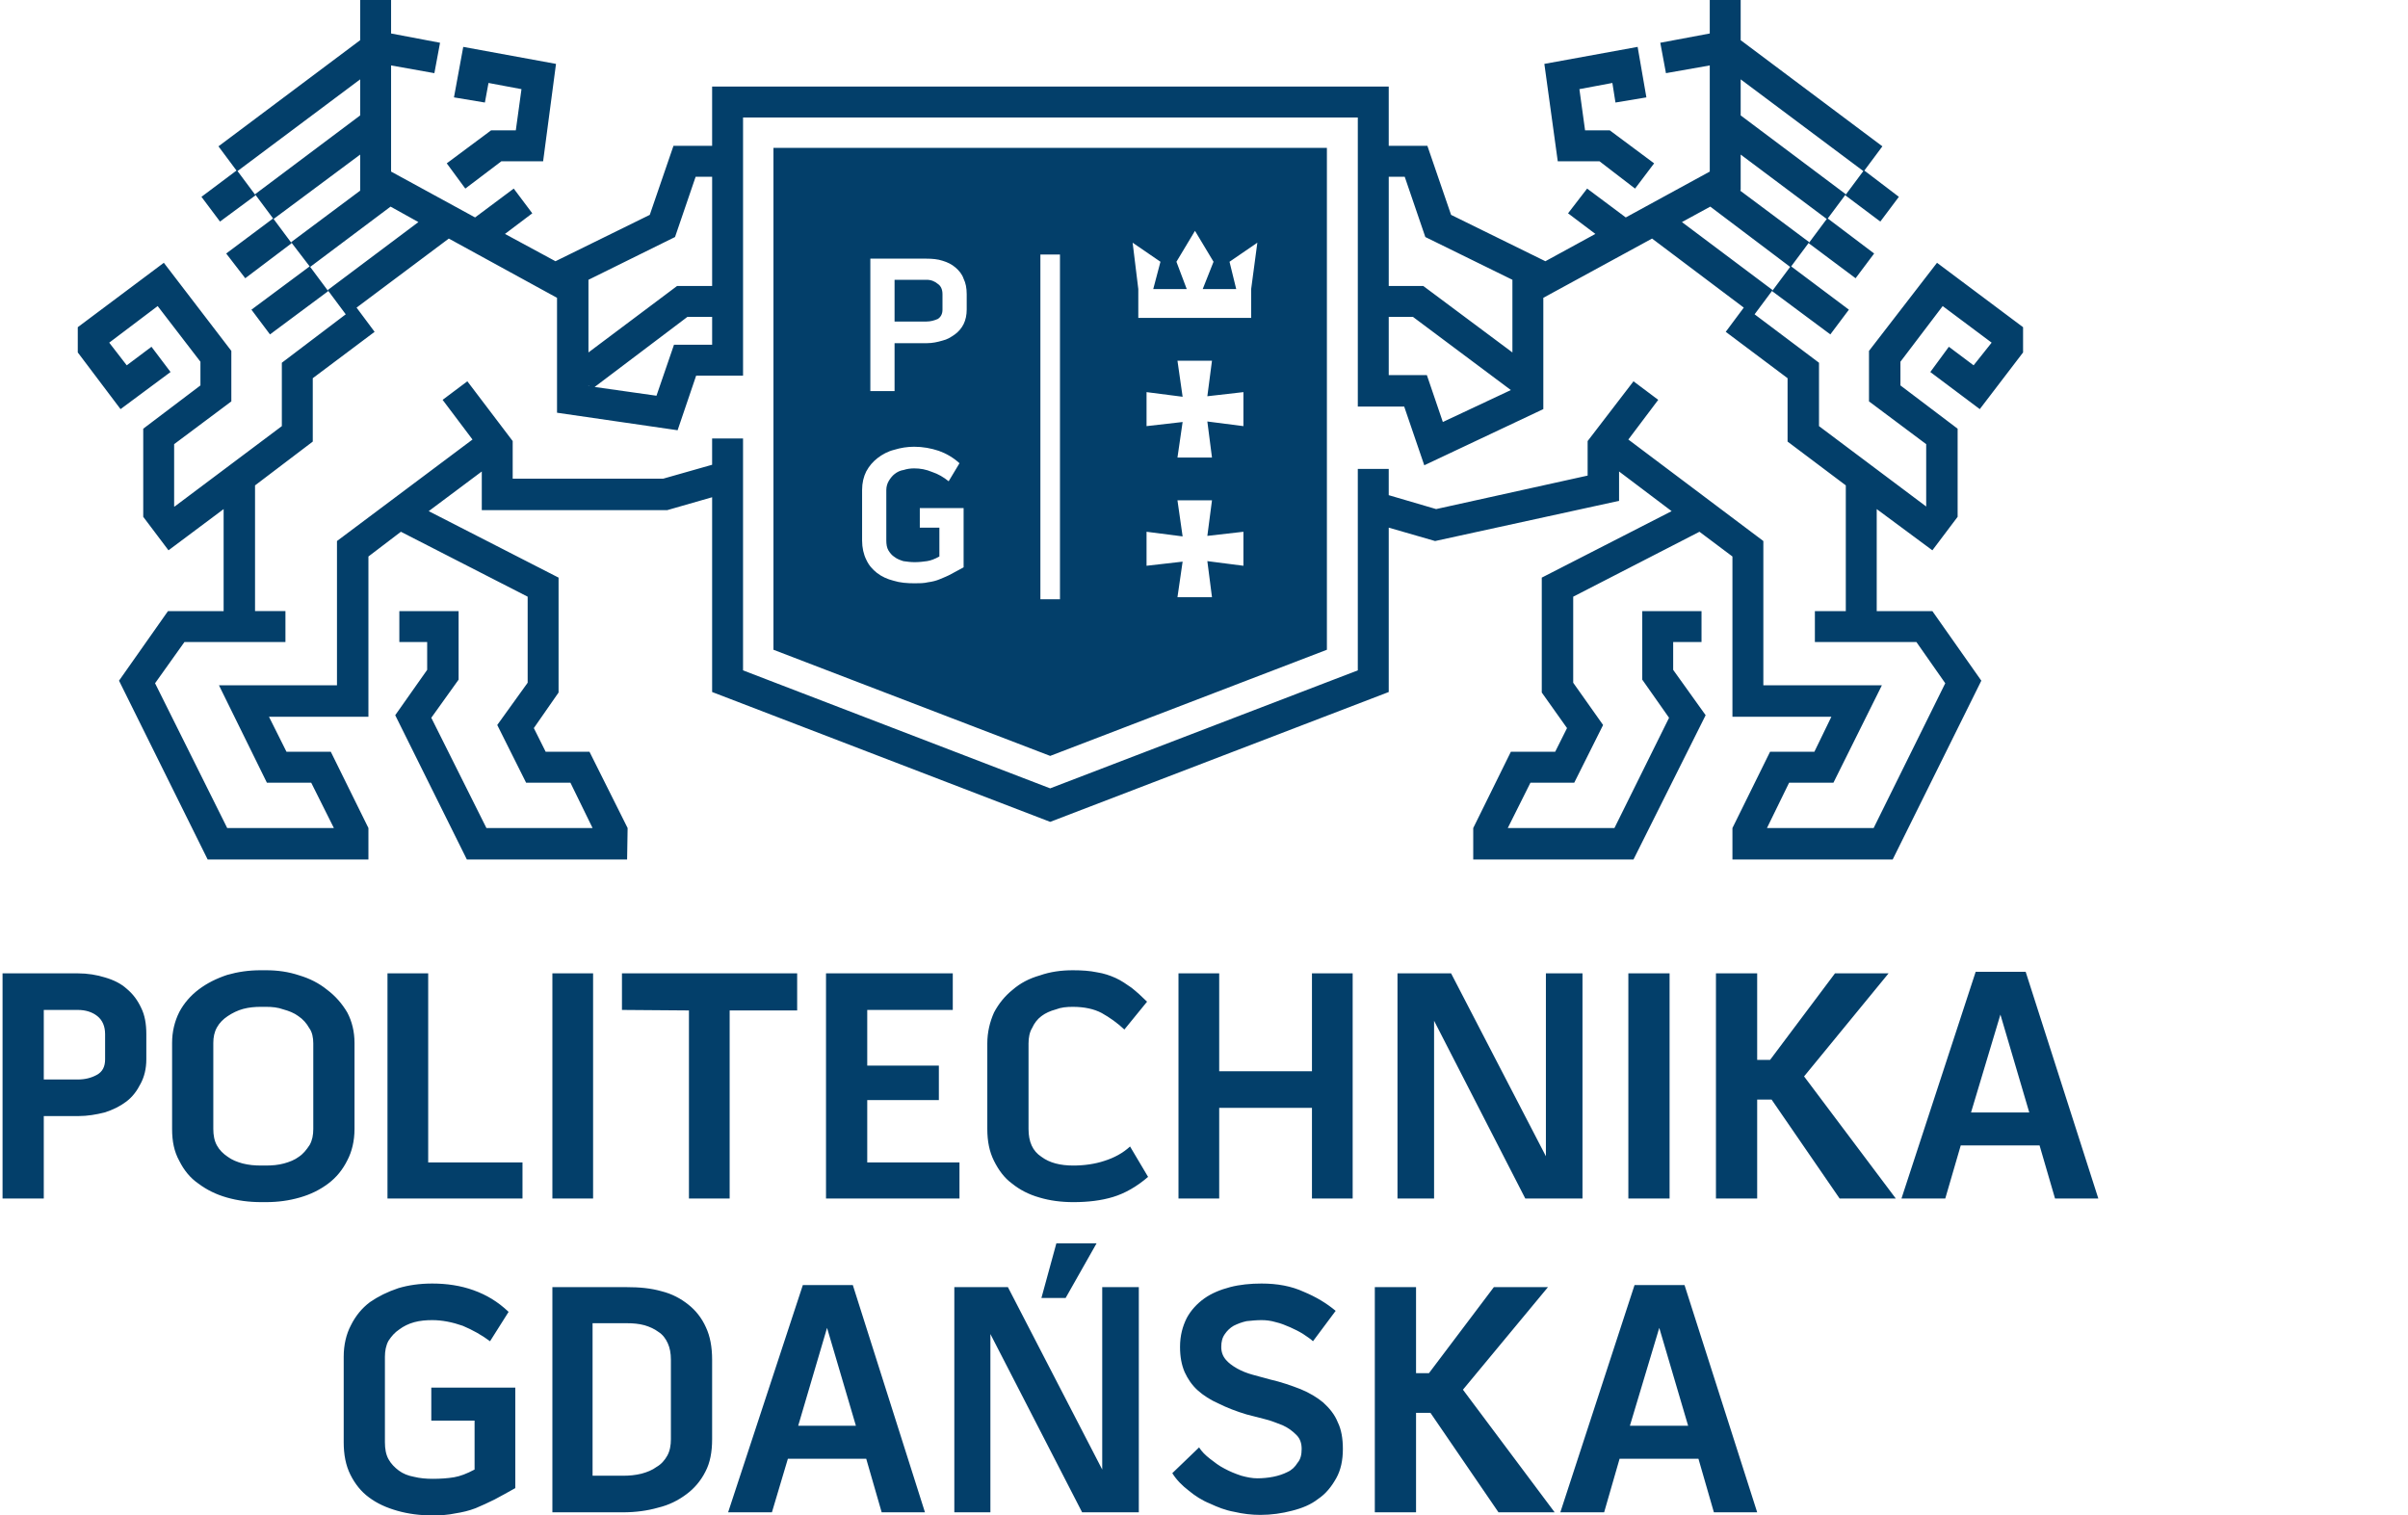 <?xml version="1.0" encoding="UTF-8"?>
<!DOCTYPE svg PUBLIC "-//W3C//DTD SVG 1.1//EN" "http://www.w3.org/Graphics/SVG/1.1/DTD/svg11.dtd">
<!-- Creator: CorelDRAW 2021.5 -->
<svg xmlns="http://www.w3.org/2000/svg" xml:space="preserve" width="143px" height="90px" version="1.1" style="shape-rendering:geometricPrecision; text-rendering:geometricPrecision; image-rendering:optimizeQuality; fill-rule:evenodd; clip-rule:evenodd"
viewBox="0 0 46.63 29.41"
 xmlns:xlink="http://www.w3.org/1999/xlink"
 xmlns:xodm="http://www.corel.com/coreldraw/odm/2003">
 <defs>
  <style type="text/css">
   <![CDATA[
    .fil0 {fill:none}
    .fil1 {fill:#033F6A;fill-rule:nonzero}
   ]]>
  </style>
 </defs>
 <g id="Warstwa_x0020_1">
  <rect class="fil0" width="46.63" height="29.41"/>
  <path class="fil1" d="M30.99 3.13l0.69 0.53 0.37 -0.49 -0.86 -0.64 -0.48 0 -0.11 -0.8 0.64 -0.12 0.06 0.38 0.6 -0.1 -0.17 -0.98 -1.81 0.33 0.26 1.89 0.81 0zm-27.73 4.09l0 0 -0.37 -0.49 -0.48 0.36 -0.34 -0.44 0.94 -0.71 0.83 1.08 0 0.46 -1.11 0.84 0 1.71 0.49 0.65 1.07 -0.8 0 1.98 -1.08 0 -0.95 1.35 1.72 3.47 3.12 0 0 -0.61 -0.73 -1.48 -0.86 0 -0.34 -0.68 1.93 0 0 -3.11 0.63 -0.48 2.46 1.26 0 1.67 -0.59 0.82 0.56 1.12 0.86 0 0.43 0.88 -2.06 0 -1.07 -2.14 0.53 -0.74 0 -1.33 -1.15 0 0 0.6 0.54 0 0 0.54 -0.62 0.88 1.39 2.8 3.11 0 0.01 -0.61 -0.74 -1.48 -0.85 0 -0.23 -0.46 0.48 -0.69 0 -2.23 -2.52 -1.29 1.03 -0.77 0 0.75 3.6 0 0.87 -0.25 0 3.78 6.56 2.52 6.57 -2.52 0 -3.19 0.9 0.26 3.57 -0.78 0 -0.57 1.02 0.77 -2.52 1.29 0 2.23 0.49 0.69 -0.23 0.46 -0.86 0 -0.73 1.48 0 0.61 3.11 0 1.4 -2.8 -0.63 -0.88 0 -0.54 0.55 0 0 -0.6 -1.15 0 0 1.33 0.52 0.74 -1.06 2.14 -2.07 0 0.44 -0.88 0.85 0 0.56 -1.12 -0.58 -0.82 0 -1.67 2.45 -1.26 0.64 0.48 0 3.11 1.92 0 -0.33 0.68 -0.86 0 -0.73 1.48 0 0.61 3.11 0 1.72 -3.47 -0.95 -1.35 -1.08 0 0 -1.98 1.08 0.8 0.49 -0.65 0 -1.71 -1.11 -0.84 0 -0.46 0.82 -1.08 0.95 0.71 -0.35 0.44 -0.48 -0.36 -0.36 0.49 0.96 0.72 0.84 -1.1 0 -0.49 -1.67 -1.25 -1.32 1.71 0 0.98 1.11 0.83 0 1.21 0 0 -2.08 -1.56 0 -1.23 -1.25 -0.94 0.35 -0.47 -1.76 -1.32 0.55 -0.3 1.55 1.17 -0.35 0.47 1.13 0.84 0.36 -0.48 -1.12 -0.84 0.35 -0.47 -1.34 -1 0.01 -0.01 0 -0.69 1.67 1.25 -0.35 0.47 0.91 0.68 0.36 -0.48 -0.9 -0.68 0.35 -0.47 -2.04 -1.53 0 -0.7 2.38 1.78 -0.35 0.47 0.68 0.51 0.36 -0.48 -0.67 -0.51 0.35 -0.47 -2.75 -2.06 0 -0.78 -0.6 0 0 0.65 -0.96 0.18 0.11 0.59 0.85 -0.15 0 2.06 -1.63 0.89 -0.75 -0.56 -0.37 0.48 0.53 0.4 -0.97 0.53 -1.83 -0.9 -0.46 -1.34 -0.75 0 0 -1.15 -13.13 0 0 1.15 -0.75 0 -0.46 1.34 -1.83 0.9 -0.98 -0.53 0.53 -0.4 -0.36 -0.48 -0.75 0.56 -1.63 -0.89 0 -2.06 0.84 0.15 0.11 -0.59 -0.95 -0.18 0 -0.65 -0.6 0 0 0.78 -2.75 2.06 0.35 0.47 -0.68 0.51 0.36 0.48 0.69 -0.51 -0.35 -0.47 2.38 -1.78 0 0.7 -2.04 1.53 0.35 0.47 -0.91 0.68 0.37 0.48 0.9 -0.68 -0.35 -0.47 1.68 -1.25 0 0.69 0 0.01 -1.34 1 0.36 0.47 -1.13 0.84 0.36 0.48 1.13 -0.84 -0.35 -0.47 1.56 -1.17 0.54 0.3 -1.76 1.32 0.35 0.47 -1.24 0.94 0 1.23 -2.08 1.56 -0.01 0 0 -1.21 1.11 -0.83 0 -0.98 -1.31 -1.71 -1.67 1.25 0 0.49 0.83 1.1 0.97 -0.72zm23.64 -3.79l0 0 0.31 0 0.4 1.17 1.69 0.83 0 1.41 -1.73 -1.29 -0.67 0 0 -2.12zm0 2.72l0 0 0.47 0 1.9 1.42 -1.32 0.62 -0.31 -0.91 -0.74 0 0 -1.13zm-15.53 -0.72l0 0 1.68 -0.83 0.4 -1.17 0.32 0 0 2.12 -0.68 0 -1.72 1.29 0 -1.41zm2.4 0.72l0 0 0 0.54 -0.74 0 -0.34 0.99 -1.2 -0.17 1.8 -1.36 0.48 0zm-2.4 1.33l0 0 0.01 0.01 -0.01 0 0 -0.01zm-6.47 1.94l0 0 1.12 -0.85 0 -1.23 1.2 -0.9 -0.35 -0.47 1.79 -1.34 2.1 1.15 0 2.23 2.34 0.34 0.36 -1.06 0.91 0 0 -5.01 11.93 0 0 5.61 0.9 0 0.39 1.14 2.31 -1.09 0 -2.16 2.11 -1.15 1.78 1.34 -0.35 0.47 1.2 0.9 0 1.23 1.13 0.85 0 2.44 -0.6 0 0 0.6 1.97 0 0.56 0.8 -1.39 2.81 -2.07 0 0.43 -0.88 0.86 0 0.94 -1.89 -2.3 0 0 -2.8 -2.62 -1.97 0.58 -0.77 -0.48 -0.36 -0.89 1.16 0 0.67 -2.94 0.65 -0.92 -0.27 0 -0.51 -0.6 0 0 3.91 -5.97 2.29 -5.96 -2.29 0 -4.5 -0.6 0 0 0.51 -0.95 0.27 -2.92 0 0 -0.73 -0.88 -1.16 -0.48 0.36 0.58 0.77 -2.63 1.97 0 2.8 -2.29 0 0.93 1.89 0.86 0 0.44 0.88 -2.07 0 -1.4 -2.81 0.57 -0.8 1.96 0 0 -0.6 -0.59 0 0 -2.44zm20.8 3.19l0 0 0 -9.74 -10.74 0 0 9.74 5.37 2.06 5.37 -2.06zm-1.62 -1.63l0 0 -0.7 -0.09 0.09 0.7 -0.67 0 0.1 -0.69 -0.7 0.08 0 -0.66 0.7 0.09 -0.1 -0.7 0.67 0 -0.09 0.69 0.7 -0.08 0 0.66zm0 -2.71l0 0 -0.7 -0.09 0.09 0.7 -0.67 0 0.1 -0.69 -0.7 0.08 0 -0.66 0.7 0.09 -0.1 -0.7 0.67 0 -0.09 0.69 0.7 -0.08 0 0.66zm-1.61 -3.19l0 0 -0.14 0.53 0.65 0 -0.2 -0.53 0.36 -0.6 0.36 0.6 -0.21 0.53 0.65 0 -0.13 -0.53 0.54 -0.37 -0.12 0.9 0 0.56 -2.19 0 0 -0.56 -0.11 -0.9 0.54 0.37zm-3.82 5.93l0 0c-0.09,0.05 -0.17,0.09 -0.24,0.13 -0.07,0.04 -0.15,0.07 -0.22,0.1 -0.07,0.03 -0.15,0.05 -0.23,0.06 -0.08,0.02 -0.17,0.02 -0.26,0.02 -0.15,0 -0.28,-0.01 -0.41,-0.05 -0.12,-0.03 -0.23,-0.08 -0.32,-0.15 -0.09,-0.07 -0.16,-0.15 -0.21,-0.26 -0.05,-0.1 -0.08,-0.23 -0.08,-0.37l0 -0.98c0,-0.14 0.03,-0.26 0.08,-0.36 0.06,-0.11 0.13,-0.19 0.22,-0.26 0.09,-0.07 0.2,-0.13 0.32,-0.16 0.13,-0.04 0.26,-0.06 0.39,-0.06 0.17,0 0.33,0.03 0.48,0.08 0.14,0.05 0.28,0.13 0.4,0.24l-0.21 0.35c-0.1,-0.08 -0.2,-0.14 -0.32,-0.18 -0.12,-0.05 -0.23,-0.07 -0.35,-0.07 -0.07,0 -0.14,0.01 -0.2,0.03 -0.07,0.01 -0.13,0.04 -0.18,0.08 -0.04,0.03 -0.08,0.08 -0.11,0.13 -0.03,0.05 -0.05,0.11 -0.05,0.18l0 0.98c0,0.07 0.01,0.14 0.04,0.19 0.03,0.05 0.07,0.1 0.12,0.13 0.05,0.04 0.11,0.06 0.17,0.08 0.07,0.01 0.14,0.02 0.22,0.02 0.09,0 0.17,-0.01 0.24,-0.02 0.07,-0.01 0.15,-0.04 0.24,-0.09l0 -0.56 -0.38 0 0 -0.38 0.85 0 0 1.15zm0.06 -5l0 0c0,0.1 -0.02,0.2 -0.06,0.28 -0.04,0.08 -0.1,0.15 -0.17,0.2 -0.07,0.05 -0.15,0.1 -0.24,0.12 -0.1,0.03 -0.2,0.05 -0.3,0.05l-0.63 0 0 0.93 -0.47 0 0 -2.57 1.09 0c0.11,0 0.22,0.01 0.31,0.04 0.1,0.03 0.18,0.07 0.25,0.13 0.07,0.06 0.13,0.13 0.16,0.22 0.04,0.08 0.06,0.18 0.06,0.3l0 0.3zm1.43 -1.07l0 0 0.38 0 0 6.69 -0.38 0 0 -6.69zm-1.99 0.57l0 0c-0.06,-0.05 -0.13,-0.08 -0.22,-0.08l-0.62 0 0 0.81 0.62 0c0.08,0 0.15,-0.02 0.22,-0.05 0.06,-0.04 0.09,-0.1 0.09,-0.18l0 -0.3c0,-0.09 -0.03,-0.16 -0.09,-0.2zm13.4 17.75l0 0 0.8 0 0 -4.37 -0.8 0 0 4.37zm-22.07 -20.73l0 0 -0.86 0.64 0.36 0.49 0.7 -0.53 0.81 0 0.25 -1.89 -1.8 -0.33 -0.18 0.98 0.6 0.1 0.07 -0.38 0.64 0.12 -0.11 0.8 -0.48 0zm16.15 24.69l0 0c-0.12,-0.1 -0.27,-0.19 -0.44,-0.26 -0.18,-0.07 -0.38,-0.14 -0.6,-0.19 -0.11,-0.03 -0.22,-0.06 -0.33,-0.09 -0.11,-0.03 -0.21,-0.07 -0.3,-0.12 -0.09,-0.05 -0.17,-0.11 -0.22,-0.17 -0.06,-0.07 -0.09,-0.15 -0.09,-0.25 0,-0.1 0.02,-0.18 0.07,-0.25 0.04,-0.06 0.1,-0.12 0.17,-0.16 0.08,-0.04 0.16,-0.07 0.25,-0.09 0.1,-0.01 0.19,-0.02 0.29,-0.02 0.09,0 0.18,0.01 0.28,0.04 0.09,0.02 0.19,0.06 0.28,0.1 0.09,0.04 0.17,0.08 0.25,0.13 0.07,0.05 0.14,0.09 0.19,0.14l0.44 -0.59c-0.18,-0.15 -0.38,-0.27 -0.62,-0.37 -0.24,-0.11 -0.51,-0.16 -0.82,-0.16 -0.21,0 -0.42,0.02 -0.61,0.07 -0.19,0.05 -0.36,0.12 -0.5,0.22 -0.14,0.1 -0.26,0.23 -0.34,0.38 -0.08,0.16 -0.13,0.34 -0.13,0.56 0,0.19 0.03,0.35 0.09,0.49 0.06,0.13 0.14,0.25 0.25,0.35 0.11,0.1 0.25,0.19 0.41,0.26 0.16,0.08 0.34,0.15 0.54,0.21 0.11,0.03 0.23,0.06 0.35,0.09 0.13,0.03 0.24,0.08 0.35,0.12 0.11,0.05 0.19,0.11 0.27,0.19 0.07,0.07 0.1,0.16 0.1,0.27 0,0.11 -0.02,0.2 -0.08,0.27 -0.05,0.08 -0.11,0.14 -0.2,0.18 -0.08,0.04 -0.17,0.07 -0.27,0.09 -0.1,0.02 -0.21,0.03 -0.31,0.03 -0.1,0 -0.2,-0.02 -0.31,-0.05 -0.12,-0.04 -0.22,-0.08 -0.33,-0.14 -0.1,-0.05 -0.19,-0.12 -0.28,-0.19 -0.09,-0.07 -0.16,-0.14 -0.21,-0.22l-0.52 0.5c0.08,0.13 0.19,0.24 0.32,0.34 0.12,0.1 0.26,0.19 0.41,0.25 0.15,0.07 0.3,0.13 0.47,0.16 0.17,0.04 0.34,0.06 0.51,0.06 0.21,0 0.42,-0.03 0.61,-0.08 0.2,-0.05 0.37,-0.12 0.51,-0.23 0.15,-0.1 0.26,-0.24 0.35,-0.4 0.09,-0.16 0.13,-0.35 0.13,-0.57 0,-0.2 -0.03,-0.38 -0.1,-0.52 -0.06,-0.15 -0.16,-0.27 -0.28,-0.38zm-5.18 -3.09l0 0 0 0 -0.29 1.06 0.47 0 0.6 -1.06 -0.78 0zm4.96 -3.34l0 0 -1.8 0 0 -1.9 -0.79 0 0 4.37 0.79 0 0 -1.76 1.8 0 0 1.76 0.79 0 0 -4.37 -0.79 0 0 1.9zm-9.88 4.15l0 0 -1.45 4.41 0.85 0 0.31 -1.04 1.52 0 0.3 1.04 0.84 0 -1.4 -4.41 -0.97 0zm-0.09 2.73l0 0 0.56 -1.9 0.56 1.9 -1.12 0zm5.9 0.85l0 0 -1.83 -3.54 -1.04 0 0 4.37 0.7 0 0 -3.46 1.78 3.46 1.1 0 0 -4.37 -0.71 0 0 3.54zm0.04 -5.99l0 0c-0.18,0.06 -0.39,0.09 -0.6,0.09 -0.25,0 -0.46,-0.05 -0.62,-0.17 -0.17,-0.11 -0.25,-0.29 -0.25,-0.54l0 -1.66c0,-0.11 0.02,-0.22 0.07,-0.3 0.04,-0.09 0.1,-0.17 0.18,-0.23 0.08,-0.06 0.17,-0.1 0.28,-0.13 0.1,-0.04 0.21,-0.05 0.33,-0.05 0.22,0 0.41,0.04 0.56,0.12 0.16,0.09 0.3,0.19 0.44,0.32l0.44 -0.54c-0.1,-0.1 -0.2,-0.19 -0.3,-0.27 -0.1,-0.07 -0.2,-0.14 -0.31,-0.19 -0.11,-0.05 -0.23,-0.09 -0.36,-0.11 -0.14,-0.03 -0.3,-0.04 -0.47,-0.04 -0.23,0 -0.44,0.03 -0.64,0.1 -0.21,0.06 -0.38,0.15 -0.53,0.28 -0.15,0.12 -0.27,0.27 -0.36,0.44 -0.08,0.18 -0.13,0.38 -0.13,0.6l0 1.66c0,0.24 0.04,0.44 0.13,0.62 0.09,0.18 0.2,0.33 0.35,0.44 0.15,0.12 0.32,0.21 0.53,0.27 0.2,0.06 0.42,0.09 0.66,0.09 0.28,0 0.54,-0.03 0.77,-0.1 0.23,-0.07 0.46,-0.2 0.68,-0.39l-0.35 -0.59c-0.14,0.13 -0.31,0.22 -0.5,0.28zm17.88 -3.67l0 0 -0.97 0 -1.44 4.4 0.85 0 0.3 -1.03 1.53 0 0.3 1.03 0.84 0 -1.41 -4.4zm-1.06 2.73l0 0 0.57 -1.9 0.56 1.9 -1.13 0zm-8.21 3.39l0 0 -1.05 0 -1.26 1.67 -0.25 0 0 -1.67 -0.8 0 0 4.37 0.8 0 0 -1.93 0.28 0 1.32 1.93 1.09 0 -1.78 -2.38 1.65 -1.99zm6.61 -6.09l0 0 -1.04 0 -1.26 1.68 -0.25 0 0 -1.68 -0.8 0 0 4.37 0.8 0 0 -1.92 0.28 0 1.32 1.92 1.09 0 -1.78 -2.37 1.64 -2zm-4.93 6.05l0 0 -1.44 4.41 0.85 0 0.3 -1.04 1.53 0 0.3 1.04 0.84 0 -1.41 -4.41 -0.97 0zm-0.09 2.73l0 0 0.57 -1.9 0.56 1.9 -1.13 0zm-29.17 -8.48l0 0c-0.11,-0.1 -0.25,-0.17 -0.42,-0.22 -0.16,-0.05 -0.34,-0.08 -0.53,-0.08l-1.46 0 0 4.37 0.8 0 0 -1.6 0.67 0c0.18,0 0.35,-0.03 0.51,-0.07 0.16,-0.05 0.3,-0.12 0.42,-0.21 0.12,-0.09 0.21,-0.21 0.28,-0.35 0.07,-0.13 0.11,-0.29 0.11,-0.47l0 -0.49c0,-0.2 -0.03,-0.37 -0.1,-0.51 -0.07,-0.15 -0.16,-0.27 -0.28,-0.37zm-0.42 1.37l0 0c0,0.14 -0.05,0.24 -0.16,0.3 -0.11,0.06 -0.23,0.09 -0.37,0.09l-0.66 0 0 -1.35 0.66 0c0.15,0 0.28,0.04 0.38,0.12 0.1,0.08 0.15,0.2 0.15,0.35l0 0.49zm12.12 2.7l0 0 0 -3.65 1.31 0 0 -0.72 -3.4 0 0 0.71 1.3 0.01 0 3.65 0.79 0zm-7.28 -1.35l0 0 0 -1.67c0,-0.22 -0.05,-0.42 -0.14,-0.59 -0.1,-0.17 -0.23,-0.32 -0.39,-0.44 -0.16,-0.13 -0.34,-0.22 -0.54,-0.28 -0.21,-0.07 -0.42,-0.1 -0.65,-0.1l-0.1 0c-0.23,0 -0.44,0.03 -0.65,0.09 -0.21,0.07 -0.39,0.16 -0.55,0.28 -0.16,0.12 -0.29,0.27 -0.38,0.44 -0.09,0.18 -0.14,0.38 -0.14,0.6l0 1.67c0,0.24 0.04,0.44 0.14,0.62 0.09,0.18 0.21,0.33 0.37,0.44 0.16,0.12 0.34,0.21 0.55,0.27 0.21,0.06 0.43,0.09 0.67,0.09l0.09 0c0.24,0 0.45,-0.03 0.66,-0.09 0.21,-0.06 0.39,-0.15 0.55,-0.27 0.16,-0.12 0.28,-0.27 0.37,-0.45 0.09,-0.17 0.14,-0.38 0.14,-0.61zm-0.8 0l0 0c0,0.12 -0.02,0.22 -0.07,0.31 -0.06,0.09 -0.12,0.17 -0.21,0.23 -0.08,0.06 -0.18,0.1 -0.29,0.13 -0.11,0.03 -0.23,0.04 -0.35,0.04l-0.09 0c-0.13,0 -0.24,-0.01 -0.36,-0.04 -0.11,-0.03 -0.21,-0.07 -0.29,-0.13 -0.09,-0.06 -0.16,-0.13 -0.21,-0.22 -0.05,-0.09 -0.07,-0.2 -0.07,-0.32l0 -1.67c0,-0.11 0.02,-0.21 0.07,-0.3 0.05,-0.09 0.12,-0.16 0.21,-0.22 0.09,-0.06 0.19,-0.11 0.3,-0.14 0.11,-0.03 0.23,-0.04 0.34,-0.04l0.1 0c0.12,0 0.23,0.01 0.34,0.05 0.11,0.03 0.21,0.07 0.29,0.13 0.09,0.06 0.16,0.14 0.21,0.23 0.06,0.08 0.08,0.19 0.08,0.3l0 1.66zm22.08 -3.02l0 0 -1.04 0 0 4.37 0.71 0 0 -3.45 1.77 3.45 1.11 0 0 -4.37 -0.71 0 0 3.55 -1.84 -3.55zm-9.67 0.71l0 0 0 -0.71 -2.46 0 0 4.37 2.59 0 0 -0.7 -1.79 0 0 -1.21 1.39 0 0 -0.67 -1.39 0 0 -1.08 1.66 0zm-10.12 7.97l0 0 0.84 0 0 0.95c-0.15,0.08 -0.28,0.13 -0.4,0.15 -0.12,0.02 -0.26,0.03 -0.41,0.03 -0.13,0 -0.25,-0.01 -0.37,-0.04 -0.11,-0.02 -0.21,-0.06 -0.29,-0.12 -0.08,-0.06 -0.15,-0.13 -0.2,-0.22 -0.05,-0.09 -0.07,-0.2 -0.07,-0.33l0 -1.66c0,-0.11 0.02,-0.22 0.07,-0.31 0.06,-0.09 0.12,-0.16 0.21,-0.22 0.08,-0.06 0.18,-0.11 0.29,-0.14 0.11,-0.03 0.23,-0.04 0.35,-0.04 0.19,0 0.39,0.04 0.59,0.11 0.19,0.08 0.37,0.18 0.53,0.3l0.36 -0.57c-0.21,-0.2 -0.43,-0.33 -0.68,-0.42 -0.25,-0.09 -0.52,-0.13 -0.8,-0.13 -0.24,0 -0.46,0.03 -0.66,0.09 -0.21,0.07 -0.39,0.16 -0.55,0.27 -0.16,0.12 -0.28,0.27 -0.37,0.45 -0.09,0.17 -0.14,0.38 -0.14,0.61l0 1.66c0,0.24 0.04,0.45 0.13,0.63 0.09,0.18 0.21,0.33 0.36,0.44 0.16,0.12 0.34,0.2 0.55,0.26 0.21,0.06 0.44,0.09 0.68,0.09 0.17,0 0.31,-0.01 0.45,-0.04 0.13,-0.02 0.26,-0.05 0.39,-0.1 0.12,-0.05 0.25,-0.11 0.37,-0.17 0.13,-0.07 0.26,-0.14 0.4,-0.22l0 -1.95 -1.63 0 0 0.64zm3.14 -8.68l0 0 -0.79 0 0 4.37 0.79 0 0 -4.37zm-3.2 0l0 0 -0.79 0 0 4.37 2.62 0 0 -0.7 -1.83 0 0 -3.67zm5.05 6.43l0 0c-0.15,-0.12 -0.32,-0.21 -0.52,-0.26 -0.21,-0.06 -0.43,-0.08 -0.68,-0.08l-1.44 0 0 4.37 1.37 0c0.24,0 0.47,-0.03 0.68,-0.09 0.21,-0.05 0.39,-0.14 0.55,-0.26 0.15,-0.11 0.28,-0.26 0.37,-0.44 0.09,-0.17 0.13,-0.38 0.13,-0.63l0 -1.54c0,-0.25 -0.04,-0.46 -0.12,-0.63 -0.08,-0.18 -0.2,-0.33 -0.34,-0.44zm-0.34 2.61l0 0c0,0.12 -0.02,0.23 -0.07,0.32 -0.05,0.09 -0.12,0.17 -0.21,0.22 -0.08,0.06 -0.18,0.1 -0.29,0.13 -0.12,0.03 -0.24,0.04 -0.36,0.04l-0.59 0 0 -2.96 0.66 0c0.13,0 0.24,0.01 0.35,0.04 0.1,0.03 0.19,0.07 0.27,0.13 0.08,0.05 0.14,0.13 0.18,0.22 0.04,0.09 0.06,0.19 0.06,0.32l0 1.54z"/>
 </g>
</svg>
